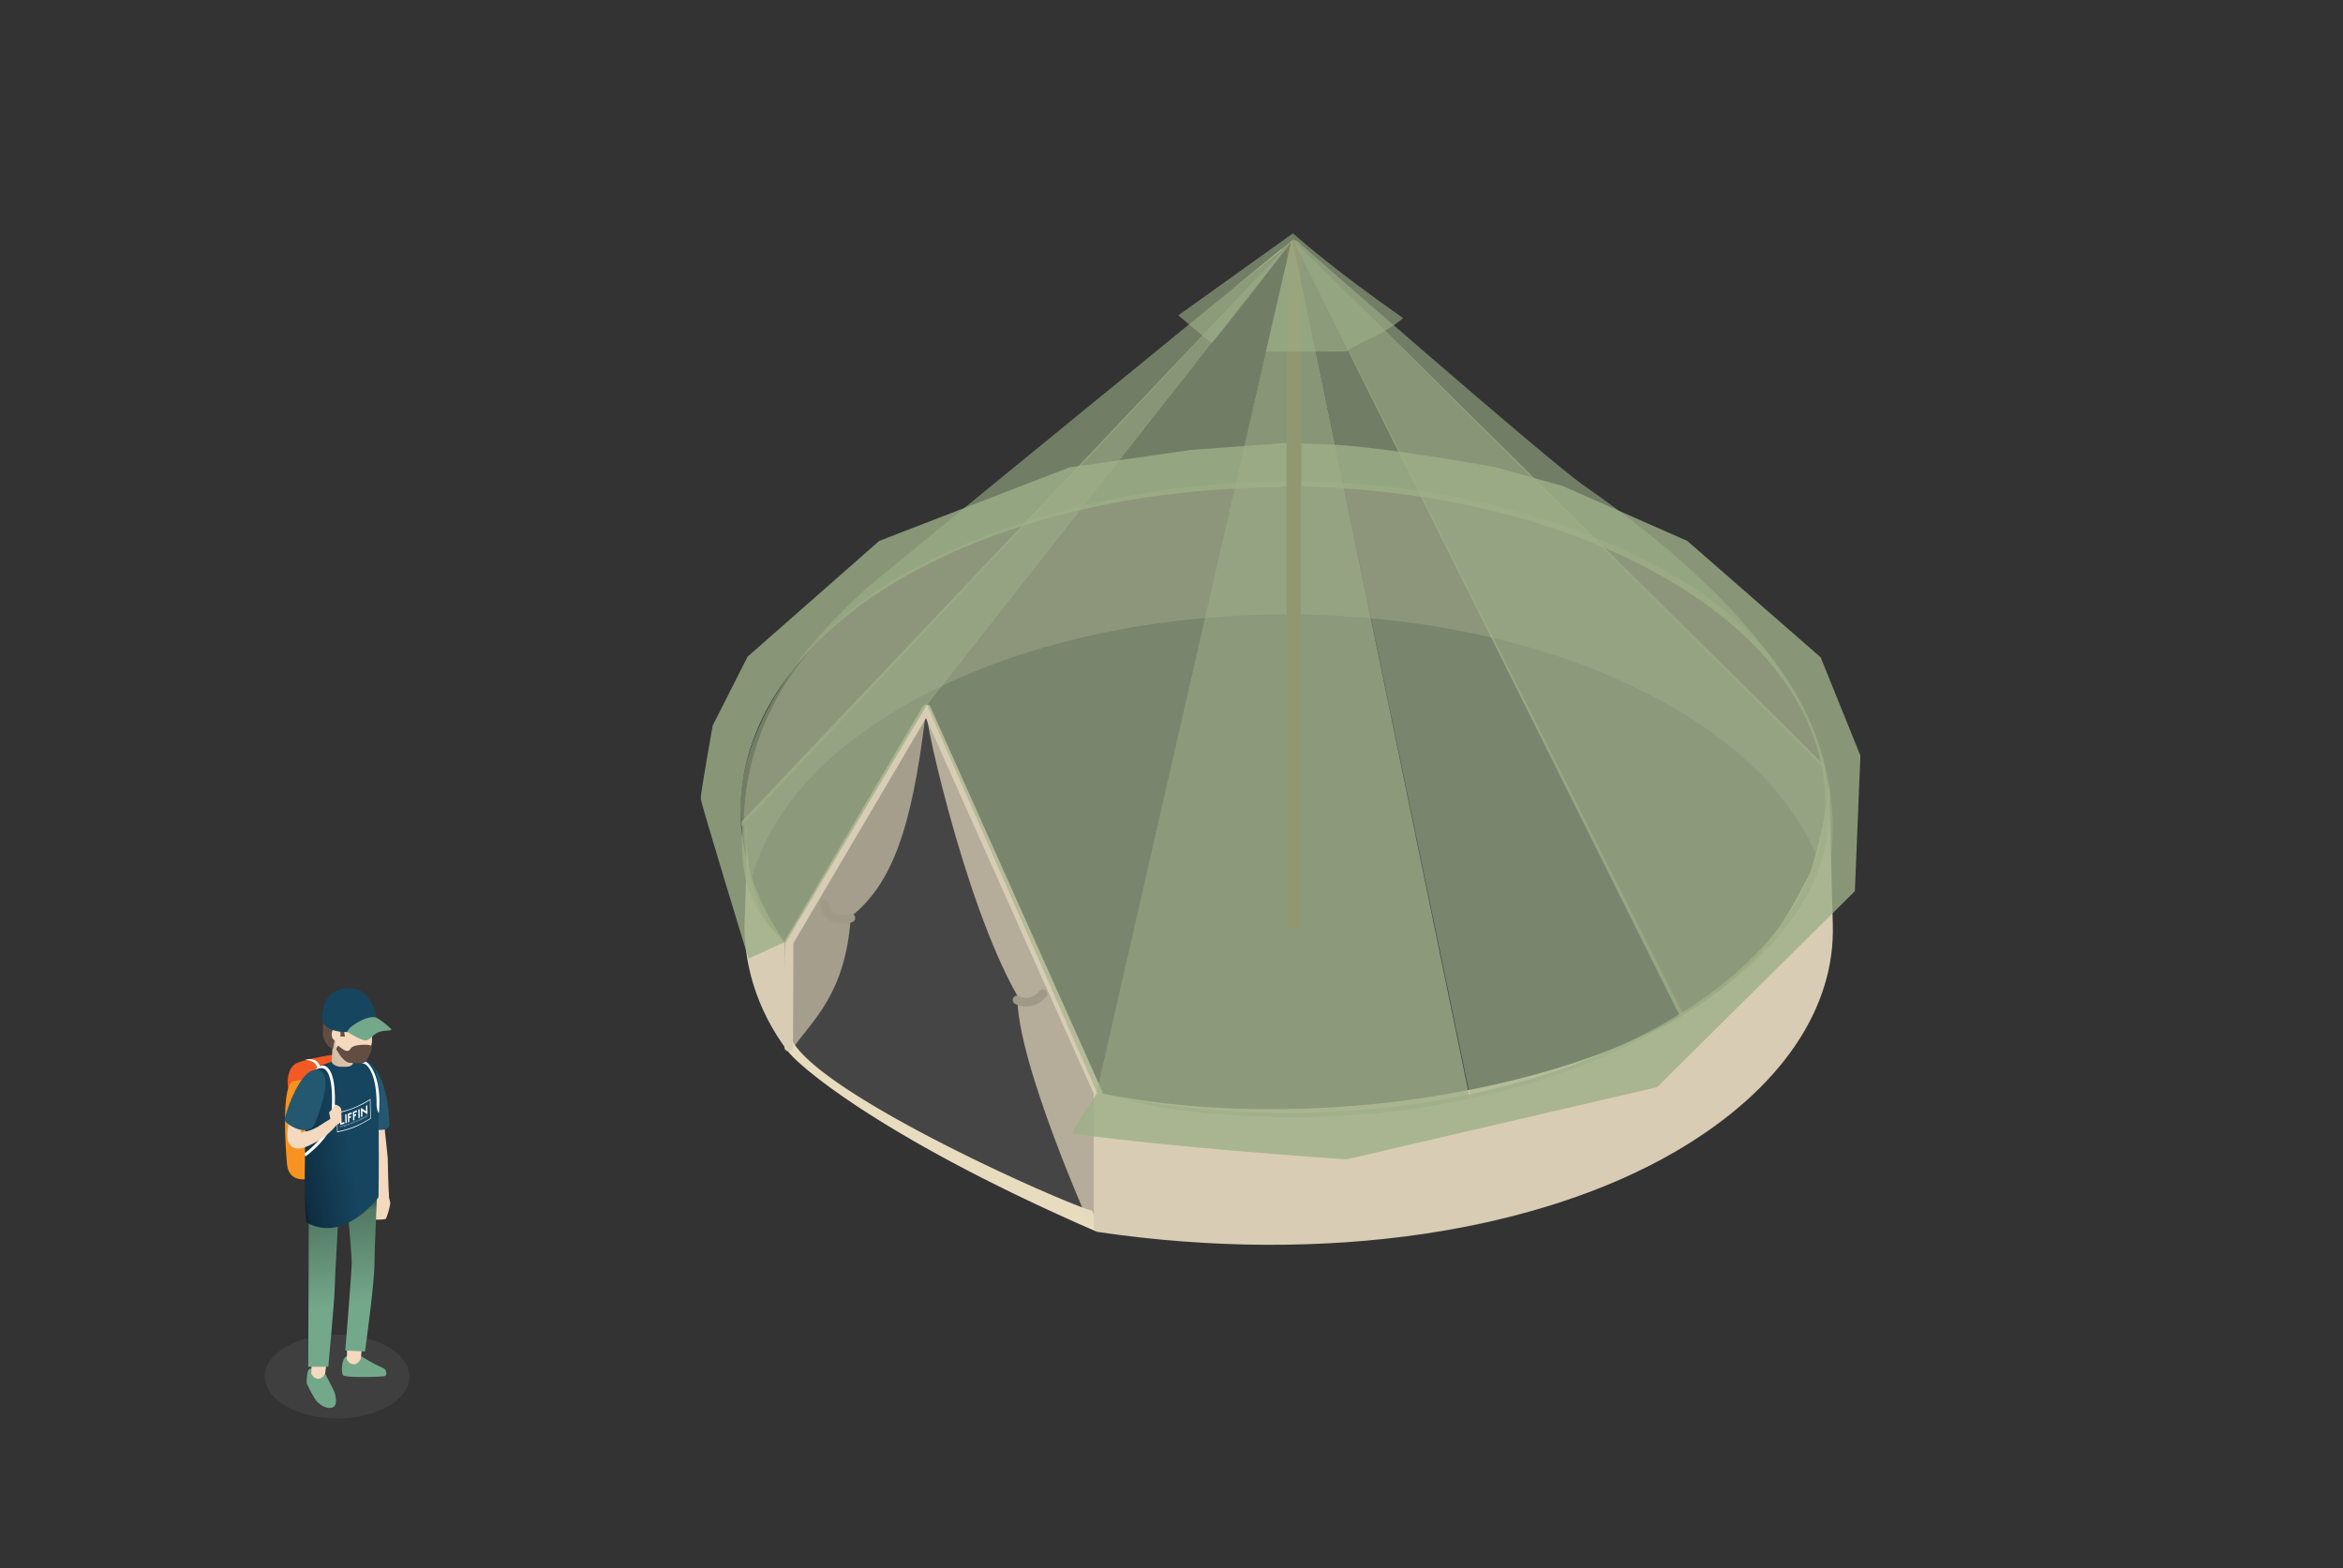 <?xml version="1.0" encoding="UTF-8"?>
<svg xmlns="http://www.w3.org/2000/svg" xmlns:xlink="http://www.w3.org/1999/xlink" viewBox="0 0 992 664">
  <rect x="0" y="0" width="992" height="664" fill="#333333" stroke="none"/>
  <defs>
    <style>.a,.h,.k,.l{fill:none;}.b,.i,.z{opacity:0.7;}.c{isolation:isolate;}.d{fill:#4d4d4d;}.e{fill:#e8dcbf;}.f{opacity:0.4;}.g{fill:#d8cdb4;}.h{stroke:#603813;stroke-width:6.13px;}.h,.k,.l{stroke-linecap:round;}.h,.l{stroke-miterlimit:10;}.i,.j{fill:#e5d9bd;}.j,.o,.x{opacity:0.6;}.k{stroke:#d8cdb4;stroke-linejoin:round;}.k,.l{stroke-width:3.68px;}.l{stroke:#a09987;}.m,.o{fill:#9daf88;}.m{opacity:0.8;}.n{clip-path:url(#a);}.p{opacity:0.2;}.q{fill:#6e6e6e;}.r{fill:#f15a24;}.s{fill:#f7931e;}.t{fill:#fff;}.u{fill:#f4d9be;}.v{fill:#245770;}.w{fill:#74a88b;}.x{fill:url(#b);}.y{fill:#164560;}.z{fill:url(#c);}.aa{opacity:0.3;fill:url(#d);}.ab{fill:#614d41;}</style>
    <clipPath id="a">
      <path class="a" d="M364.57,421.11c-97.63-67.79-31.21-141.49,2.14-171.93C369.8,246.36,547.94,101,547.94,101s107,93.71,122.51,104.45c97.62,67.78,149.28,150,52.29,217.77S462.18,488.87,364.57,421.11Z"></path>
    </clipPath>
    <linearGradient id="b" x1="-576.22" y1="508.04" x2="-581.77" y2="552.76" gradientTransform="matrix(-1, 0, 0, 1, -434.65, 0)" gradientUnits="userSpaceOnUse">
      <stop offset="0"></stop>
      <stop offset="0.14" stop-opacity="0.47"></stop>
      <stop offset="1" stop-opacity="0"></stop>
    </linearGradient>
    <linearGradient id="c" x1="-557.93" y1="487.49" x2="-582.16" y2="483.5" xlink:href="#b"></linearGradient>
    <linearGradient id="d" x1="-571.09" y1="446.87" x2="-591" y2="439.99" xlink:href="#b"></linearGradient>
  </defs>
  <title>LIFFIN accommodation The Kiss leeg</title>
  <g class="b">
    <g class="c">
      <path class="d" d="M332.67,443.81c-34.21-48.19-17.75-105.55,49.56-144.66,89.55-52,235.23-52,325.39,0s90.63,136.43,1.06,188.48c-68,39.53-168.42,49-252.28,28.52C409.66,495.2,344,459.76,332.67,443.81Z"></path>
    </g>
  </g>
  <path class="e" d="M333.2,444.17a31.71,31.71,0,0,1,1.58-4.76c10.75,24.23,121.76,72.64,127.45,73,1.55,2.17,2,6.69,2,9C365.86,478.64,332.67,446.18,333.2,444.17Z"></path>
  <g class="f">
    <path class="g" d="M382.23,299.15c89.55-52,235.23-52,325.39,0,36.66,21.16,58.49,47.68,65.47,75.19,10.24-40.4-5.93-94.79-58.94-127.32-94.56-58-239.27-55.87-331.92-3.75-59.35,33.38-74.6,90.08-64.42,130.23C324.71,346.3,346.17,320.1,382.23,299.15Z"></path>
  </g>
  <line class="h" x1="547.79" y1="390.37" x2="547.79" y2="105.12"></line>
  <path class="g" d="M318.26,373.51s-1.5-5.36-2.17-16.34c.05,11.35-.74,31.16-.74,31.16-1.09,18.29,4.9,39.22,18,56.45l-1.14-45.89C324.13,391.17,320.84,383.67,318.26,373.51Z"></path>
  <path class="g" d="M315.8,349.86c.05,2.67.15,5.1.29,7.31C316.06,351.69,316,348.19,315.8,349.86Z"></path>
  <path class="g" d="M776,391.73s-1.17-44.43-1.66-60.17c-.61,15.57-7.88,38-7.88,38-10.74,20.06-20,40.35-56,61.3-52.53,30.52-156.21,49.82-245.48,31.83l-.69,58.82c98.26,14.53,187.82-.71,244.84-33.84,45.64-26.52,67.92-61.44,66.85-96.19Z"></path>
  <path class="i" d="M392.26,300.05l72.66,162.61-2.08,56.05-1.2.43s-31.41-70-30.88-97.53C407.27,380.4,389.39,295.16,392.26,300.05Z"></path>
  <path class="j" d="M335.27,398.5c6.28-5.24,49.3-95.26,56.44-94.72-5.74,46.84-13.87,70.29-31.48,84.35-2.24,33.2-16.6,44-24.67,55.92C333,432.24,335.27,398.5,335.27,398.5Z"></path>
  <polyline class="k" points="333.92 443.26 334.08 398.83 392.26 300.05 464.92 462.66 464.92 519.4"></polyline>
  <path class="l" d="M430.63,423.36s5.48,3.42,11-2.67"></path>
  <path class="l" d="M349.06,382.8s.9,8.72,11.19,5.86"></path>
  <path class="m" d="M542.71,187.66v0l-38.61,2.84-51.34,7.38L372.26,229,316.54,278l-14.8,29.17s-5.19,28.92-5.05,31,20.2,67.69,20.2,67.69l15.33-7C292.35,341,319.82,280.64,381.5,245c44.59-25.8,103.06-38.64,161.65-38.64h-.44v-.4l2,0V187.67Zm.44,18.26Z"></path>
  <path class="m" d="M770.84,278.28,714.38,229l-52.7-23.23-28.15-7.87s-45.23-8.39-68.76-9.62c-4.35-.23-9.11-.39-13.81-.48V206c56,1.15,111.31,14.06,154.07,38.74,89.7,51.79,90.28,135.75,1.17,187.55-44.56,25.88-103,38.83-161.61,38.83a377.7,377.7,0,0,1-80.28-8.36c-1.41,3.3-7.74,11.12-10.47,17,36.77,5.67,116.2,11.1,116.2,11.1L701.57,460.3l83.76-83,2.34-57.38Z"></path>
  <g class="n">
    <polygon class="o" points="547.18 101.12 723.57 451.06 624.86 475.97 547.18 101.12"></polygon>
    <polygon class="m" points="547.17 101.14 820.36 371.49 737.27 482.37 547.17 101.14"></polygon>
    <polygon class="o" points="547.06 101.03 807.08 256.44 831.86 384.77 547.06 101.03"></polygon>
    <path class="m" d="M464.31,462.78,629.5,500.12S547.18,100.36,547.06,100.4,464.31,462.78,464.31,462.78Z"></path>
    <polygon class="i" points="315.83 245.05 543.84 105 368.08 170.84 315.83 245.05"></polygon>
    <path class="o" d="M312.69,351.25,306,292.15S546.4,101.38,547.2,101.76s0,0,0,0Z"></path>
    <polygon class="j" points="305.96 292.14 315.83 245.05 543.84 105 305.96 292.14"></polygon>
    <polygon class="i" points="767.47 211.14 661.74 148.28 547.81 101.66 767.52 237.75 767.47 211.14"></polygon>
  </g>
  <path class="m" d="M546.29,102.76l-232.22,245c.19,16.2-1.65,33.1,18.4,51.59L392.4,298.46Z"></path>
  <polygon class="o" points="392.32 298.2 546.66 102.08 464.51 462.68 392.32 298.2"></polygon>
  <polygon class="o" points="547.44 98.76 535.93 148.94 570.14 148.82 547.44 98.76"></polygon>
  <path class="o" d="M547.44,98.76s15.47,14.2,46.64,35.9c-8.22,7.08-17.18,9.32-23.94,14.16"></path>
  <path class="o" d="M546.75,102.42l.69-3.66L498.9,133.5s12.69,10.82,14,11.72C513.51,145.69,546.75,102.42,546.75,102.42Z"></path>
  <g class="p">
    <g class="c">
      <path class="q" d="M121.14,595.33c-12-6.93-12.07-18.17-.14-25.1s31.31-6.92,43.31,0,12.07,18.17.14,25.1S133.14,602.25,121.14,595.33Z"></path>
    </g>
  </g>
  <path class="r" d="M145.9,445.85c-1.23,0-17.51,2.4-21,4.65s-4,9.81-1.77,12.7c1.86,2.39,2.72-4.06,6.5-5.09s17.59-1.17,17.59-1.17l.17-7.39Z"></path>
  <path class="s" d="M131,499s-8.67,2.41-9.48-6.1-2.32-34.15,2.73-35.18,17.51-2.89,17.51-2.89Z"></path>
  <path class="t" d="M134.36,452.29l1.21-.19c-.62-3.86-4.35-4.13-6.41-3.33C129.16,448.77,133.78,448.66,134.36,452.29Z"></path>
  <path class="u" d="M164.07,505.9s1.24,2.53,1.15,3.64a27.79,27.79,0,0,1-1.8,6.36c-.52.71-6.1.39-6.1.39l1.3-9.61Z"></path>
  <path class="u" d="M155.78,509c-.45-6.29-1.35-16.85-1.35-18.3v0c0-1.26-1.38-18.15-2.33-29.2l9.08-.72c1.12,13,3,28.63,3,29.78v0c0,1,.18,11.47.63,17.85Z"></path>
  <path class="v" d="M158.11,451.67s6.14,5.52,6.75,23.92c.92,4.6-9.82,2.15-9.82,2.15Z"></path>
  <path class="w" d="M137.11,580.62s4.56,8.31,4.77,9.6,1.22,5.24-1.5,5.78-5.68-1.81-6.89-3.53a72.8,72.8,0,0,1-3.63-6.79s-.12-5.32,1.14-6.08S137.11,580.62,137.11,580.62Z"></path>
  <path class="u" d="M138.52,573.27c0,1.46-.82,8.12-.82,8.12s-.89,2.22-2.79,2.35-3.11-2-3.11-2l.25-8.76Z"></path>
  <path class="w" d="M152.11,573.64a74,74,0,0,0,10,5.51c1.8.78,1.71,3.06.89,3.42s-16.78.83-17.73-.31-.56-7.35,1.39-8A22.49,22.49,0,0,1,152.11,573.64Z"></path>
  <path class="u" d="M153.55,567.13c0,1.46-.82,8.13-.82,8.13s-.89,2.22-2.8,2.35-3.11-2-3.11-2l.26-8.77Z"></path>
  <path class="w" d="M160.09,497.15s-1.56,29.67-1.56,37.89c0,8.59-4,37.16-4,37.16l-8.34-.44s2.74-33.4,2.73-37.11-1.37-18.75-1.37-18.75-4.68.2-4.49.78-1.36,24.83-1.36,28.9S139,578.64,139,578.64h-8.49l.29-72.31Z"></path>
  <path class="x" d="M160.09,497.15s-1.56,29.67-1.56,37.89c0,8.59-4,37.16-4,37.16l-8.34-.44s2.74-33.4,2.73-37.11-1.37-18.75-1.37-18.75-4.68.2-4.49.78-1.36,25.06-1.36,29.13S139,579.09,139,579.09h-8.49l.29-72.53Z"></path>
  <path class="y" d="M160.26,506.88s-14.42,19.63-30.36,10.73c-1.84-2.76-.31-61,.61-60.42,2.26-5.13,6.1-6.63,10.12-7.67s13.5-1.22,13.5-1.22,1.61.05,4.29,3.06S160.26,506.88,160.26,506.88Z"></path>
  <path class="z" d="M160.26,506.88s-14.42,19.63-30.36,10.73c-1.84-2.76-.31-61,.61-60.42,2.26-5.13,6.1-6.63,10.12-7.67s13.5-1.22,13.5-1.22,1.61.05,4.29,3.06S160.26,506.88,160.26,506.88Z"></path>
  <path class="u" d="M140.45,449.15c0,1.7,2.47,2.5,4.17,2.5h1.53c1.69,0,3.38-.43,3.38-2.13V438.79a3.35,3.35,0,0,0-3.38-3.07h-1.53c-1.7,0-3.57,1.18-3.57,2.88Z"></path>
  <path class="aa" d="M140.45,449.15c0,1.7,2.47,2.5,4.17,2.5h1.53c1.69,0,3.38-.43,3.38-2.13V438.79a3.35,3.35,0,0,0-3.38-3.07h-1.53c-1.7,0-3.57,1.18-3.57,2.88Z"></path>
  <path class="t" d="M129.33,489.59c.47-.33,11.56-8.26,12.22-17.33.87-11.95-.36-19-3.64-20.83-2.11-1.2-4.38,1.39-4.46,1.45s2.43-1.2,3.86-.38c1.59.91,4.11,4.69,3,19.68-.56,7.59-9.41,14.67-11.34,16.13C128.77,488.48,129.33,489.59,129.33,489.59Z"></path>
  <path class="t" d="M160.48,470.37c.87-12-2.48-19.16-5.76-21-2.11-1.2-5.08-.17-5.16-.11a19.57,19.57,0,0,1,5.05,1.29c1.59.92,4.84,5.16,4.84,16.87C159.31,468.27,160.2,472.66,160.48,470.37Z"></path>
  <path class="t" d="M157,473.6c-5.64,3.45-8.63,4.6-14.27,5.77-.06-3.36-.09-5-.14-8.4,5.63-1.14,8.62-2.28,14.26-5.71ZM142.94,479a37.62,37.62,0,0,0,13.81-5.58c-.05-3.09-.08-4.63-.13-7.72a37.44,37.44,0,0,1-13.81,5.53C142.86,474.35,142.89,475.9,142.94,479Z"></path>
  <path class="t" d="M144,472.49l.55-.14.05,3c.47-.12.71-.18,1.18-.32v.72c-.7.2-1,.29-1.73.45Z"></path>
  <path class="t" d="M146.16,471.89l.57-.17c0,1.47,0,2.2.06,3.67l-.57.18C146.2,474.1,146.18,473.36,146.16,471.89Z"></path>
  <path class="t" d="M147.88,472.73l.73-.27,0,.69-.73.26,0,1.6-.56.2c0-1.47,0-2.21-.06-3.68.67-.22,1-.34,1.69-.6v.7l-1.13.41Z"></path>
  <path class="t" d="M150.05,471.91l.73-.31v.69l-.73.3,0,1.6-.56.23c0-1.47,0-2.2-.07-3.67.68-.27,1-.41,1.69-.7l0,.69c-.46.2-.68.3-1.13.48Z"></path>
  <path class="t" d="M151.7,469.8l.57-.26c0,1.46,0,2.2.07,3.66l-.57.27Z"></path>
  <path class="t" d="M155.33,471.66c-.76-.51-1.14-.78-1.9-1.34,0,0,0,.17,0,.38l0,1.95-.57.28c0-1.47,0-2.2-.06-3.67l.26-.13c.77.58,1.15.86,1.91,1.4l0-.33,0-2,.56-.31.06,3.66Z"></path>
  <path class="t" d="M144,476.78l-.06,0v-.07l.06,0v-.17l.06,0v.18l.11,0v.07l-.11,0v.3c0,.15.07.15.1.14h0v.07h0c-.06,0-.16,0-.16-.18Z"></path>
  <path class="t" d="M144.51,476.57c.12,0,.19.08.19.24v0l-.34.09c0,.15.08.22.18.2a.25.25,0,0,0,.13-.11l0,.05a.28.28,0,0,1-.17.13c-.13,0-.23-.07-.24-.26a.38.38,0,0,1,.22-.38m.13.23c0-.13-.06-.17-.13-.16s-.14.1-.15.23Z"></path>
  <path class="t" d="M144.81,476.51l.06,0v.1a0,0,0,0,1,0,0h0a.24.24,0,0,1,.16-.19c.08,0,.12,0,.14.11h0a.28.28,0,0,1,.16-.2c.11,0,.15,0,.16.2v.38l-.06,0v-.37c0-.1,0-.17-.11-.15a.27.27,0,0,0-.13.21.28.28,0,0,0,0,.09V477l-.06,0v-.37c0-.09,0-.18-.1-.16s-.13.13-.15.22v.37l-.06,0Z"></path>
  <path class="t" d="M145.63,476.28h.06v.11h0a.25.25,0,0,1,.16-.16c.12,0,.19.07.2.26s-.08.35-.2.38a.12.12,0,0,1-.15-.07h0v.34l-.06,0Zm.22.5a.31.31,0,0,0,.14-.29c0-.15-.07-.23-.15-.21s-.15.12-.14.29.05.24.15.21"></path>
  <path class="t" d="M146.37,476.05c.13,0,.24.06.24.24a.41.41,0,0,1-.23.4c-.14,0-.24-.06-.25-.25a.4.4,0,0,1,.24-.39m0,.57a.32.32,0,0,0,.18-.31c0-.13-.09-.21-.18-.18a.3.3,0,0,0-.18.29c0,.15.09.23.18.2"></path>
  <path class="t" d="M146.72,476l.06,0v.15h0a.24.24,0,0,1,.14-.2h0V476h0a.23.23,0,0,0-.12.2.5.5,0,0,0,0,.12v.26l-.06,0Z"></path>
  <path class="t" d="M147.28,476h0v0c0-.11-.05-.14-.12-.12a.42.42,0,0,0-.13.1l0,0a.33.33,0,0,1,.16-.12q.17-.06.18.18v.39l-.06,0v-.07a.12.12,0,0,1,0-.05h0a.26.26,0,0,1-.15.18c-.07,0-.15,0-.15-.13s.19-.28.27-.3m-.11.36c.09,0,.14-.17.14-.27v0h0c-.07,0-.21.07-.21.21a.08.08,0,0,0,.1.08"></path>
  <path class="t" d="M147.5,475.7l.07,0v.16h0a.3.3,0,0,1,.14-.22h0v.08h0a.26.26,0,0,0-.13.2.49.49,0,0,0,0,.12v.26l-.07,0Z"></path>
  <path class="t" d="M147.79,476.37a.08.08,0,0,0,.06,0s.06-.07.08-.13l0-.1-.2-.54.07,0,.14.4a.18.18,0,0,1,0,.06h0a.21.21,0,0,1,0-.06l.12-.49.07,0c-.09.33-.13.49-.21.82a.24.24,0,0,1-.13.17.07.07,0,0,1-.08,0Z"></path>
  <path class="t" d="M148.76,475.49h0v0c0-.12-.05-.14-.11-.11a.25.25,0,0,0-.13.1l0-.05a.39.39,0,0,1,.16-.13c.11,0,.17,0,.18.17v.39l-.06,0v-.11h0a.26.26,0,0,1-.15.18c-.07,0-.15,0-.15-.12s.19-.28.27-.31m-.11.36c.09,0,.14-.17.14-.28v0h0c-.07,0-.21.09-.21.22s0,.11.1.08"></path>
  <path class="t" d="M149.19,475.07a.15.15,0,0,1,.17,0l0,.07a.15.15,0,0,0-.14,0,.33.33,0,0,0-.17.31c0,.15.08.22.18.18a.39.39,0,0,0,.15-.14l0,.05a.35.35,0,0,1-.17.17c-.13,0-.24-.05-.24-.23a.45.45,0,0,1,.23-.42"></path>
  <path class="t" d="M149.68,474.88a.16.16,0,0,1,.17,0l0,.08a.11.11,0,0,0-.13,0,.33.33,0,0,0-.18.31c0,.14.09.22.19.18a.33.33,0,0,0,.14-.15l0,.05a.36.36,0,0,1-.17.17c-.14.05-.25,0-.25-.22a.46.46,0,0,1,.23-.42"></path>
  <path class="t" d="M150.18,474.68c.13-.05.24,0,.24.22a.45.45,0,0,1-.23.42c-.13.06-.24,0-.25-.22a.48.48,0,0,1,.24-.42m0,.57a.37.37,0,0,0,.17-.32c0-.14-.08-.21-.18-.17a.31.31,0,0,0-.17.31c0,.14.08.22.18.18"></path>
  <path class="t" d="M150.53,474.55l.06,0v.14h0a.35.35,0,0,1,.17-.22c.08,0,.12,0,.14.09h0a.34.34,0,0,1,.16-.22c.11-.05.16,0,.16.17v.39l-.07,0v-.37c0-.09,0-.17-.1-.13a.31.31,0,0,0-.14.23.28.28,0,0,0,0,.09V475l-.07,0v-.37c0-.09,0-.18-.1-.14a.35.35,0,0,0-.15.24v.37l-.06,0Z"></path>
  <path class="t" d="M151.36,474.19l.06,0v.14h0a.34.34,0,0,1,.16-.23c.08,0,.13,0,.14.09h0a.35.35,0,0,1,.17-.23c.11-.05.15,0,.15.17v.38l-.06,0v-.36c0-.1,0-.18-.1-.14a.34.34,0,0,0-.14.23s0,.06,0,.1v.29l-.06,0v-.36c0-.1,0-.18-.1-.14a.31.31,0,0,0-.14.24.28.28,0,0,0,0,.09v.28l-.06,0Z"></path>
  <path class="t" d="M152.38,473.71c.14-.07.25,0,.25.2a.49.49,0,0,1-.23.43c-.14.07-.25,0-.25-.21a.48.48,0,0,1,.23-.42m0,.56a.39.39,0,0,0,.17-.33c0-.14-.09-.2-.18-.16a.38.38,0,0,0-.18.33c0,.14.09.21.19.16"></path>
  <path class="t" d="M152.91,473.45a.1.1,0,0,1,.15.05h0v-.34l.07,0V474l-.06,0v-.1h0a.33.33,0,0,1-.15.19c-.13.06-.2,0-.21-.22a.47.47,0,0,1,.2-.42m0,.57a.32.32,0,0,0,.14-.32c0-.12-.05-.22-.14-.17a.32.32,0,0,0-.14.31c0,.15.06.22.14.18"></path>
  <path class="t" d="M153.51,473.41l0,0h0c0-.12-.05-.14-.11-.1a.38.38,0,0,0-.13.12l0,0a.44.44,0,0,1,.16-.15c.11-.06.17,0,.18.15v.39l-.06,0v-.12h0a.33.33,0,0,1-.15.21c-.07,0-.15,0-.15-.1a.39.39,0,0,1,.27-.35m-.11.37a.34.34,0,0,0,.14-.29v0h0c-.07,0-.21.11-.21.25s0,.1.1.06"></path>
  <path class="t" d="M153.75,473.13l-.06,0v-.07l.06,0v-.18l.06,0V473l.11-.06V473l-.11.06v.3c0,.14.07.12.11.11l0,0v.08h0s-.15.06-.16-.14Z"></path>
  <path class="t" d="M154,472.66l.07,0v.1l-.06,0Zm0,.25.06,0v.61l-.06,0Z"></path>
  <path class="t" d="M154.44,472.67c.13-.07.24,0,.24.19a.52.52,0,0,1-.23.45c-.13.07-.24,0-.24-.19a.53.53,0,0,1,.23-.45m0,.57a.41.41,0,0,0,.17-.35c0-.13-.08-.19-.18-.14a.4.4,0,0,0-.17.33c0,.14.08.21.18.16"></path>
  <path class="t" d="M154.79,472.5l.06,0v.14h0a.48.48,0,0,1,.18-.26c.11-.06.15,0,.16.16v.38l-.06,0v-.37c0-.09,0-.17-.1-.13a.46.46,0,0,0-.16.27v.37l-.06,0Z"></path>
  <path class="t" d="M155.33,472.68a.1.1,0,0,0,.13,0,.17.17,0,0,0,.09-.14c0-.14-.24,0-.25-.17a.29.29,0,0,1,.15-.25c.1-.06.14,0,.14,0l0,.08s0,0-.12,0a.2.2,0,0,0-.09.15c0,.13.25,0,.25.16a.31.31,0,0,1-.15.26.14.14,0,0,1-.17,0Z"></path>
  <path class="u" d="M126.17,486.26c2.3,0,5.51-1.38,10.09-4.27a28.09,28.09,0,0,0,6.77-6.42l-1.9-2.61s-2.84,1.68-6.39,4c-4.78,2.63-4.85,1.51-7.11,2.67-.17-.56-.44.27.41-3,1-3.68,2.75-7.21,2.12-6.1,0,0-1.76-1.54-1.95-1.35l-2.84-1.58c-.9.9-2.15,4.81-2.39,5.58a22.49,22.49,0,0,0-1.31,8.4,5.19,5.19,0,0,0,2.12,4A4.19,4.19,0,0,0,126.17,486.26Z"></path>
  <path class="u" d="M139.93,474l-.59-3.13.84-.76,1.61-2.46a4.19,4.19,0,0,1,2.37,1.27c.77,1,.26,5.59-.17,6.35s-1.86.93-1.86.93Z"></path>
  <path class="v" d="M135.42,453.2c-8.28-3-14.84,19.47-14.95,20.88s8.94,7.52,12.41,2.45C134.61,473.19,141.33,455.32,135.42,453.2Z"></path>
  <path class="u" d="M157.59,427.67v.44l-.1,13.05s-.76,7.62-7,7.51c-8.16-.14-8.37-6.64-8.37-6.64l-.31-12.94,15.75-1Z"></path>
  <path class="ab" d="M157.26,431.36c-2.07.44-8.49-1-11.42,1-.88,1.41.21,6.53.21,6.53l-2.39-.11s1.2-2.94-.65-2.94-1.28,4.38-1.28,4.38l-.77,3.85s-3.08-.68-4.16-5.4c-.34-1.52.44-12.73.44-12.73s1.85-5.88,7-6.2,10,3.37,11.65,3.59c.93.12,1.8,2.63,2.36,4.73.42,1.57.68,2.92.68,2.92S159.33,430.93,157.26,431.36Z"></path>
  <path class="ab" d="M157.15,442.77c-.69-.76-6.22-.53-7.71.34s-1,1.5-2.19,1.83-4.12-2.28-4.12-2.28-1,1.41-.66,1.74,2.49,4.9,5.32,5.55c2.07.11,5.05.43,6.28,0s2.82-4.27,2.82-4.27S157.84,443.53,157.15,442.77Z"></path>
  <path class="u" d="M140.43,437.91c0,1.51.84,2.72,1.88,2.72s1.89-1.21,1.89-2.72-.85-2.71-1.89-2.71S140.43,436.42,140.43,437.91Z"></path>
  <path class="y" d="M148.86,436.87c-11,.75-12.36-4.49-12.36-4.49s-1.53-14,11.33-14c10.32-.06,11.76,13.66,11.76,13.66Z"></path>
  <path class="w" d="M147,436.75s6,4.06,8.08,3.68,2.88-2.74,5.74-3.62,5.87-.1,4.5-1.37a29.25,29.25,0,0,0-5.46-4.31c-2.5-1.72-8.07,1.23-11,3.44A6.91,6.91,0,0,0,147,436.75Z"></path>
</svg>

